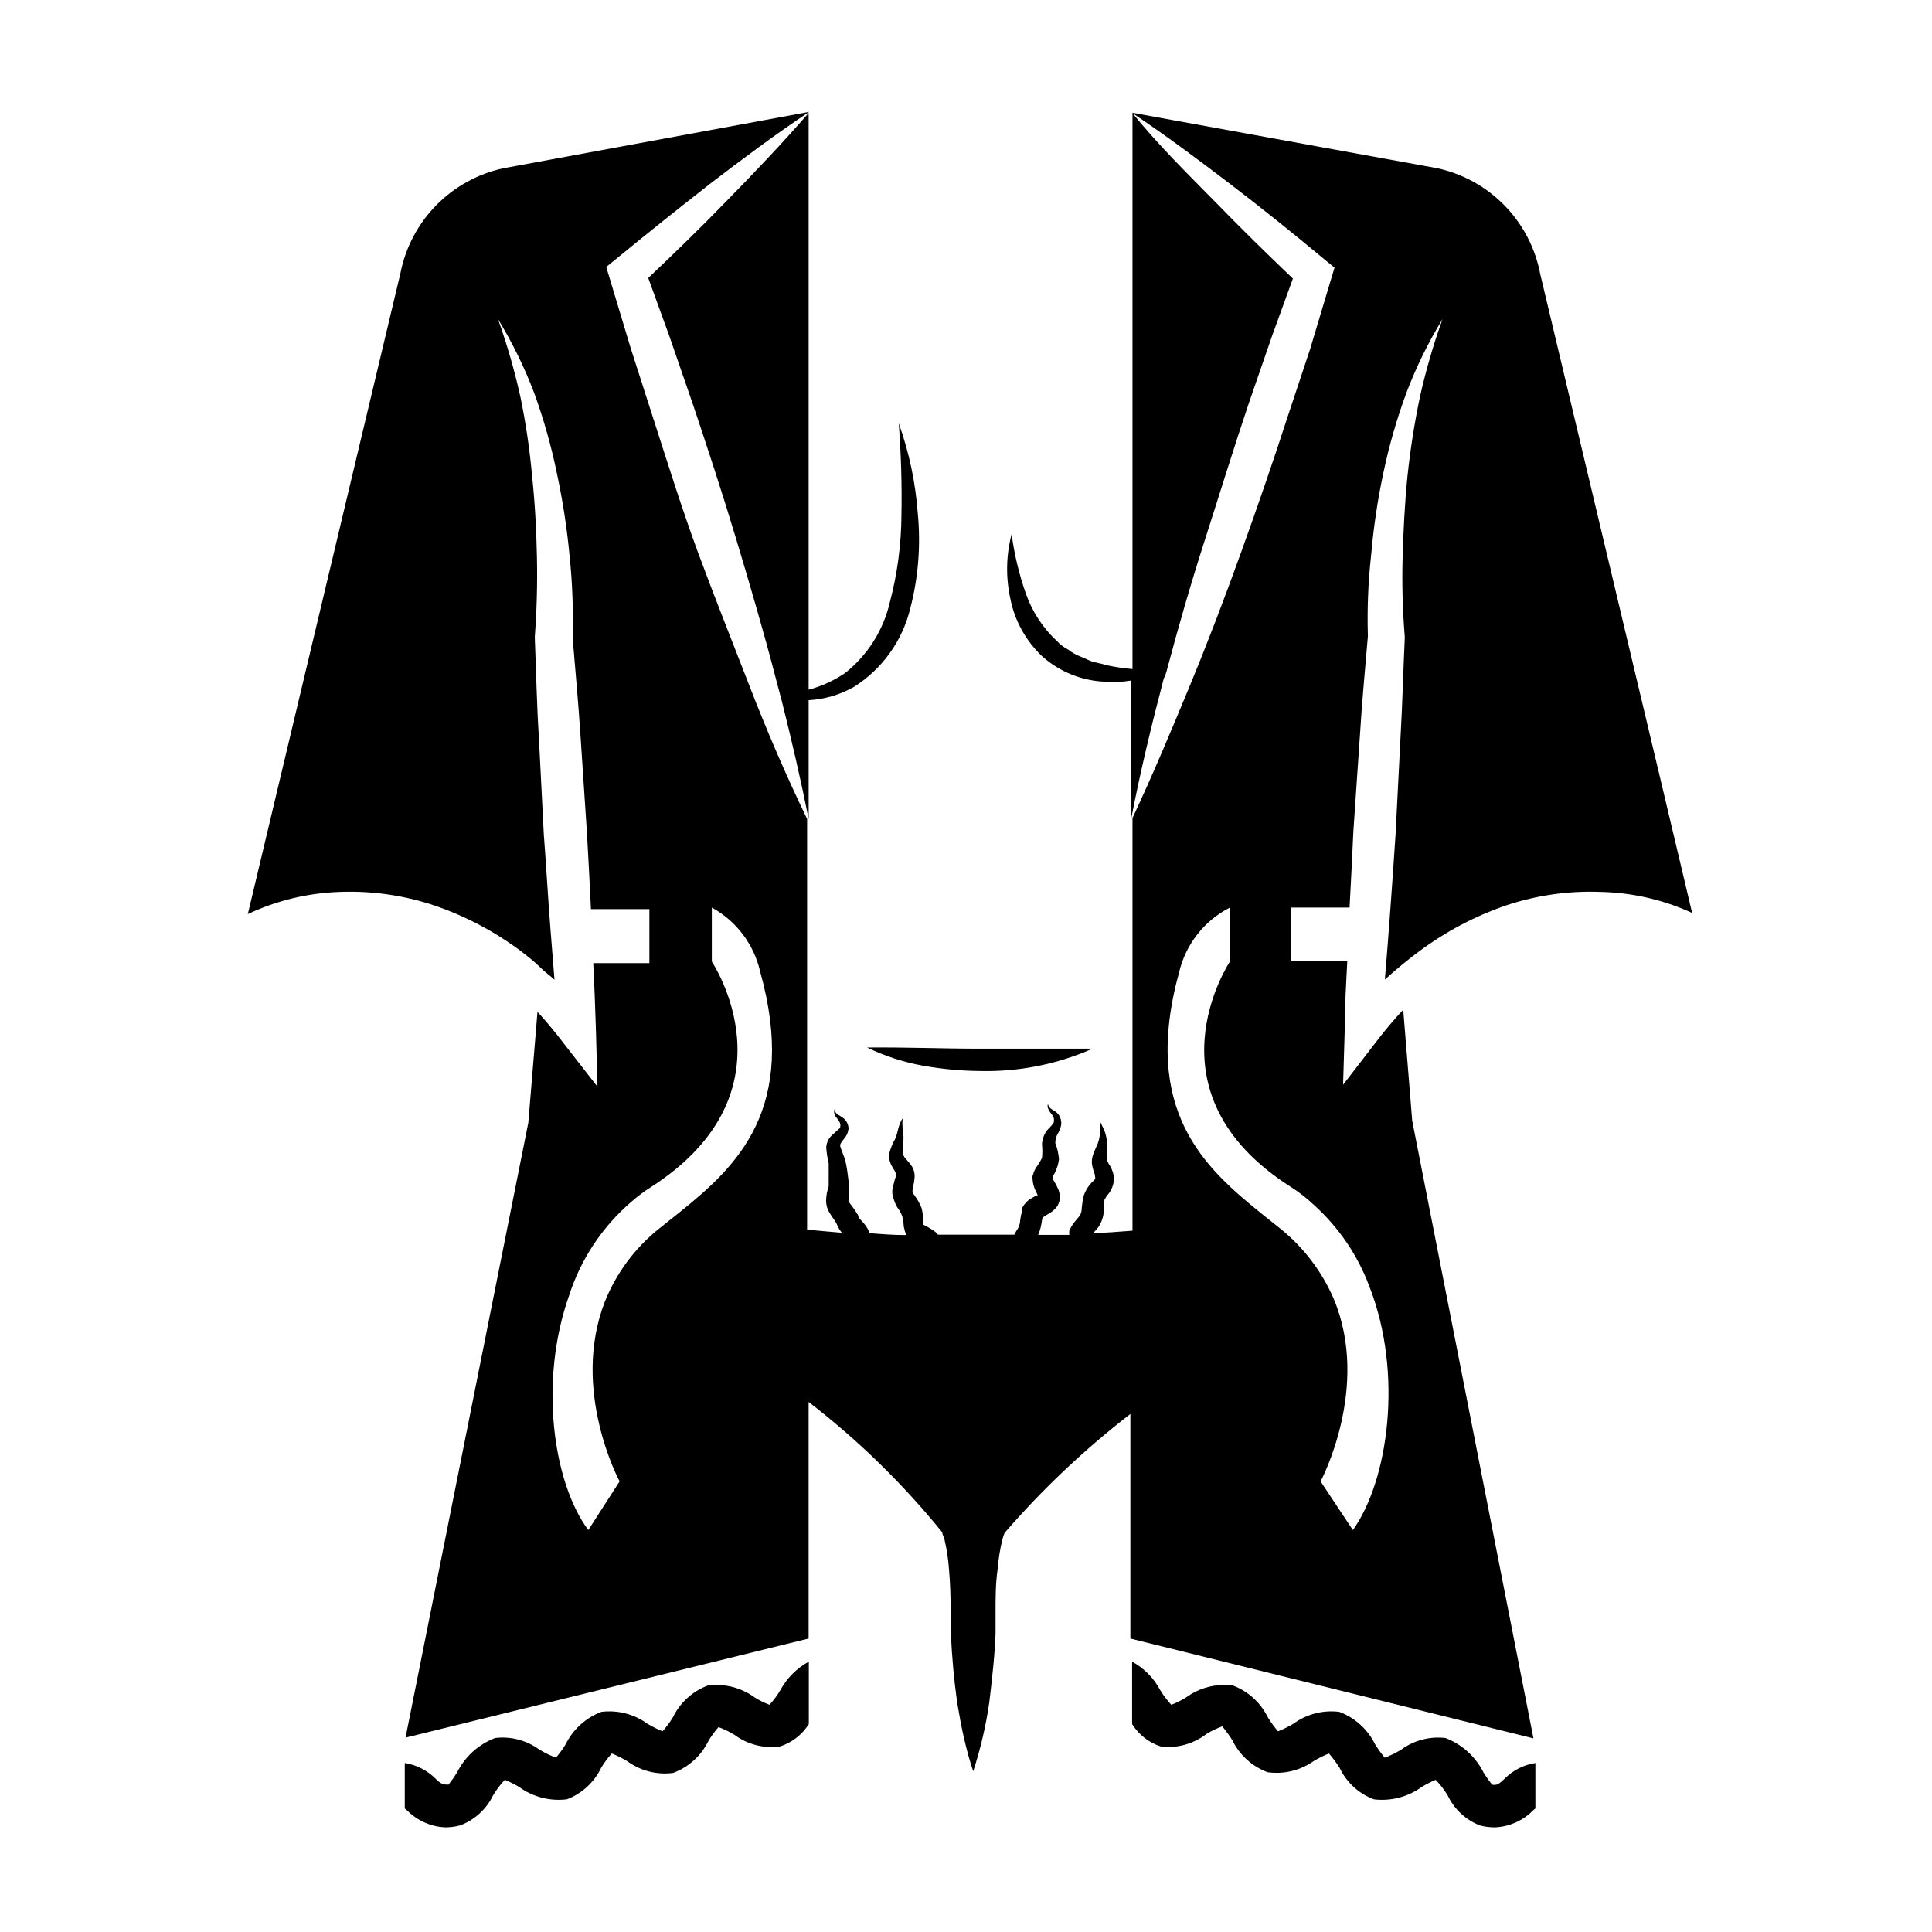 <?xml version="1.0" encoding="UTF-8"?>
<!-- Uploaded to: SVG Repo, www.svgrepo.com, Generator: SVG Repo Mixer Tools -->
<svg fill="#000000" width="800px" height="800px" version="1.1" viewBox="144 144 512 512" xmlns="http://www.w3.org/2000/svg">
 <g>
  <path d="m388.56 426.41c5.012 0.898 10.09 1.375 15.18 1.418 10.25 0.242 20.43-1.777 29.805-5.922h-15.18-14.777c-9.816 0-19.582-0.406-29.805-0.305 4.688 2.262 9.656 3.879 14.777 4.809z"/>
  <path d="m315.79 217.67 5.516 15.18 6.223 18.016c4.047 12.043 7.996 24.086 11.641 36.23 3.644 12.145 7.234 24.391 10.426 36.688 0.406 1.469 0.809 2.984 1.164 4.402l0.355 1.316c2.633 10.426 5.059 20.949 7.188 31.527l-0.004-31.473c4.234-0.23 8.359-1.445 12.043-3.543 7.461-4.731 12.793-12.164 14.879-20.746 2.125-8.137 2.809-16.578 2.023-24.949-0.582-8.238-2.281-16.359-5.059-24.137 0.605 8.199 0.859 16.242 0.707 24.238-0.039 7.844-1.078 15.648-3.086 23.227-1.715 7.375-5.871 13.957-11.793 18.672-2.961 2.027-6.246 3.535-9.715 4.453v-152.82c-7.086 8.148-14.523 15.941-22.012 23.582-6.68 6.879-13.562 13.559-20.496 20.137z"/>
  <path d="m453.13 321.97c3.086-11.641 6.426-23.227 10.121-34.715 3.695-11.488 7.59-24.188 11.641-36.23l6.223-18.016 5.516-15.18c-6.934-6.629-13.816-13.359-20.496-20.242-7.539-7.641-15.18-15.18-22.012-23.582v147.3c-2.211-0.184-4.406-0.504-6.578-0.961-1.25-0.367-2.516-0.672-3.797-0.91-1.164-0.406-2.328-1.012-3.492-1.469-1.141-0.457-2.215-1.07-3.188-1.82-1.098-0.566-2.09-1.32-2.934-2.227-3.727-3.453-6.559-7.758-8.25-12.551-1.809-5.133-3.078-10.441-3.793-15.84-1.461 5.578-1.582 11.422-0.355 17.055 1.156 5.941 4.168 11.363 8.602 15.484 4.508 3.949 10.211 6.269 16.195 6.578 2.414 0.203 4.848 0.102 7.234-0.301v36.688c2.43-12.551 5.414-24.949 8.652-37.246 0.355-0.656 0.559-1.215 0.711-1.82z"/>
  <path d="m583.94 350.1-31.777-133.54c-1.301-6.824-4.582-13.117-9.43-18.09-4.852-4.977-11.055-8.418-17.848-9.891l-80.965-14.727c8.957 5.973 17.559 12.398 26.113 18.926 8.551 6.527 16.852 13.207 25.301 20.242l2.328 1.922-0.961 3.188-3.848 12.852-1.621 5.414-5.969 17.965c-3.894 12.043-8.047 24.035-12.348 35.98-4.301 11.941-8.805 23.785-13.613 35.422-4.809 11.641-9.766 23.48-15.18 35.02v109.36c-3.543 0.305-7.035 0.508-10.477 0.707 0.539-0.562 1.047-1.152 1.52-1.77 0.809-1.262 1.277-2.707 1.367-4.203-0.062-0.84-0.062-1.688 0-2.527 0.266-0.641 0.621-1.238 1.062-1.773 1.047-1.227 1.621-2.789 1.617-4.402-0.121-1.328-0.594-2.606-1.363-3.695-0.457-1.062-0.508-0.605-0.457-1.82s0-1.922 0-3.086c0.004-1.148-0.168-2.293-0.508-3.391-0.395-1.023-0.852-2.019-1.363-2.984v3.086c-0.078 0.949-0.285 1.887-0.609 2.781-0.355 0.809-0.809 1.77-1.215 2.883v0.004c-0.238 0.664-0.359 1.367-0.352 2.074 0.051 0.703 0.188 1.402 0.402 2.074 0.297 0.688 0.469 1.426 0.508 2.176 0 0 0 0.305-0.91 1.062-0.953 0.98-1.676 2.152-2.125 3.441-0.281 1.164-0.465 2.348-0.559 3.543-0.004 0.578-0.145 1.152-0.406 1.668-0.305 0.508-1.012 1.215-1.77 2.176-0.438 0.617-0.812 1.281-1.113 1.977-0.039 0.367-0.039 0.742 0 1.113h-8.25c0.406-0.941 0.695-1.926 0.863-2.938 0.066-0.543 0.168-1.086 0.301-1.617 0.465-0.363 0.953-0.684 1.469-0.961 0.957-0.496 1.789-1.207 2.43-2.078 0.465-0.781 0.707-1.672 0.707-2.578-0.051-0.625-0.188-1.238-0.402-1.824-0.301-0.715-0.656-1.41-1.062-2.074-0.305-0.457-0.508-0.961-0.457-0.809-0.035-0.184-0.035-0.371 0-0.559 0.887-1.391 1.457-2.965 1.668-4.602-0.113-1.457-0.438-2.891-0.961-4.254 0-0.605 0-1.469 0.758-2.734l0.004 0.004c0.438-0.727 0.711-1.539 0.809-2.379 0.047-0.883-0.203-1.754-0.707-2.481-1.164-1.418-2.531-1.266-2.832-2.832-0.508 1.52 1.316 2.832 1.52 3.594h-0.004c0.125 0.461 0.125 0.949 0 1.414-0.293 0.414-0.613 0.801-0.961 1.164-1.293 1.172-2.059 2.812-2.125 4.555 0.125 1.195 0.125 2.398 0 3.594-0.465 0.922-1.008 1.801-1.621 2.633-0.223 0.395-0.426 0.797-0.605 1.211 0 0 0 0.457-0.254 0.707v0.004c-0.074 0.434-0.074 0.879 0 1.316 0.086 1.004 0.359 1.98 0.809 2.883l0.555 1.164h-0.305l-1.973 1.113h0.004c-0.473 0.367-0.898 0.793-1.266 1.266-0.262 0.344-0.48 0.719-0.66 1.113v0.707c-0.199 0.766-0.352 1.543-0.453 2.328-0.039 1.066-0.41 2.094-1.062 2.934l-0.508 0.961h-20.242v0.004c-0.18-0.301-0.422-0.559-0.707-0.762-0.988-0.715-2.039-1.344-3.137-1.871-0.016-0.254-0.016-0.508 0-0.758-0.027-1.266-0.199-2.519-0.508-3.746-0.504-1.227-1.168-2.387-1.973-3.441-0.184-0.223-0.32-0.48-0.406-0.758v-0.406c0-0.406 0.406-1.668 0.555-3.441h0.004c0.062-0.988-0.168-1.973-0.66-2.832-0.375-0.574-0.797-1.117-1.262-1.621l-0.859-1.012c0-0.406 0 0-0.305-0.457v0.004c-0.086-0.996-0.086-1.992 0-2.988 0.508-2.633-0.555-4.606 0-6.832-1.469 1.871-1.316 4.555-2.379 6.074-0.555 1.074-0.98 2.215-1.266 3.391-0.086 0.453-0.086 0.914 0 1.367 0.09 0.465 0.227 0.922 0.406 1.363 0.281 0.578 0.602 1.137 0.961 1.672 0.555 1.012 0.656 1.52 0.508 1.469-0.152-0.051-0.555 1.469-0.91 2.984h-0.004c-0.273 1.078-0.184 2.215 0.254 3.238 0.223 0.766 0.543 1.496 0.961 2.176 0.539 0.688 0.965 1.457 1.266 2.277 0.234 0.895 0.371 1.809 0.402 2.734 0.148 0.777 0.367 1.539 0.66 2.277-3.34 0-6.578-0.254-9.715-0.508-0.309-0.91-0.789-1.754-1.418-2.481l-1.266-1.418-0.305-0.508s0-0.508-0.305-0.707c-0.961-1.719-1.973-2.684-2.227-3.289-0.254-0.605 0 0 0-0.508v-1.668l0.004 0.004c0.164-0.938 0.164-1.898 0-2.836l-0.254-1.973c-0.152-1.363-0.387-2.715-0.711-4.051-0.508-1.52-1.062-2.734-1.266-3.492-0.203-0.758 0.355-1.215 1.164-2.328v0.004c0.609-0.73 0.965-1.637 1.016-2.582-0.051-0.871-0.41-1.699-1.016-2.328-1.215-1.215-2.582-1.164-2.684-2.734l0.004 0.004c-0.258 0.703-0.121 1.492 0.355 2.074 0.414 0.477 0.773 1.004 1.062 1.566 0.152 0.445 0.152 0.926 0 1.367-0.277 0.301-0.582 0.574-0.914 0.809-0.758 0.91-2.481 1.57-2.734 4.352h0.004c0.105 1.434 0.324 2.856 0.656 4.254v3.797 2.023s0 0.508-0.254 1.062l0.004-0.004c-0.219 0.746-0.352 1.508-0.406 2.277-0.117 1.145 0.074 2.297 0.555 3.34 0.961 1.77 1.871 2.734 2.125 3.34l0.457 0.961c0.184 0.422 0.422 0.812 0.707 1.164l0.305 0.406c-3.188-0.305-6.223-0.508-9.211-0.859v-108.8c-5.566-11.539-10.625-23.227-15.18-35.02-4.555-11.789-9.312-23.633-13.664-35.422-4.352-11.789-8.195-24.137-12.094-36.234l-5.82-18.117-5.516-18.32-0.961-3.188 2.379-1.922c8.23-6.746 16.664-13.496 25.301-20.242 8.551-6.527 17.105-12.953 26.113-18.926l-81.016 14.934c-6.785 1.457-12.992 4.879-17.852 9.836-4.859 4.957-8.152 11.23-9.477 18.047l-31.828 133.64-8.602 36.133c7.66-3.606 15.977-5.602 24.441-5.871 8.586-0.32 17.164 0.93 25.301 3.695 8.113 2.805 15.742 6.852 22.621 11.992 1.77 1.367 3.594 2.781 5.059 4.25 1.469 1.469 2.633 2.176 3.848 3.34-0.707-8.703-1.418-17.406-1.973-26.211-0.254-4.098-0.555-8.148-0.859-12.297l-1.316-25.859c-0.555-8.703-0.707-17.355-1.062-25.961v-0.707c0.508-6.731 0.707-14.016 0.555-21.051-0.152-7.035-0.508-14.117-1.266-21.203-0.625-7.07-1.656-14.098-3.086-21.051-1.547-7.035-3.543-13.965-5.973-20.746 3.809 6.231 7.027 12.805 9.613 19.633 2.531 6.961 4.543 14.098 6.023 21.355 1.539 7.18 2.656 14.445 3.34 21.758 0.754 7.211 1.023 14.465 0.809 21.711 0.707 8.551 1.52 17.207 2.074 25.758l1.719 25.91c0.406 6.68 0.707 13.359 1.062 20.242l15.488-0.004v14.32h-14.879c0.305 5.82 0.508 11.688 0.707 17.559l0.406 15.18-9.059-11.641c-2.176-2.832-4.453-5.617-6.832-8.199l-2.43 29.402-32.535 162.95 106.82-26.266v-62.695c13.117 10.094 25.008 21.695 35.422 34.562 0 0.605 0.406 1.164 0.555 1.77h0.004c0.621 2.609 1.027 5.269 1.215 7.945 0.355 3.797 0.406 7.59 0.508 11.539v5.668c0.27 6.074 0.828 12.145 1.668 18.219 0.555 3.238 1.113 6.426 1.871 9.664 0.758 3.238 1.418 5.668 2.379 8.5 1.941-5.938 3.363-12.035 4.25-18.219 0.305-2.379 0.555-4.758 0.809-7.137 0.406-3.695 0.707-7.336 0.859-11.031v-5.769c0-3.894 0-7.641 0.555-11.438l0.004 0.004c0.203-2.66 0.629-5.301 1.266-7.894 0.156-0.566 0.34-1.125 0.555-1.668 10.035-11.598 21.207-22.16 33.348-31.527v59.508l106.82 26.465-32.133-163.7-2.379-29.402c-2.43 2.582-4.758 5.363-6.934 8.199l-9.004 11.688 0.457-15.18c0-5.871 0.355-11.738 0.656-17.559h-14.879v-14.219h15.484c0.355-6.68 0.707-13.359 1.012-20.242l1.77-25.91c0.508-8.551 1.367-17.207 2.074-25.758h0.004c-0.219-7.18 0.066-14.367 0.859-21.508 0.625-7.312 1.707-14.578 3.238-21.758 1.508-7.188 3.539-14.258 6.074-21.152 2.586-6.828 5.805-13.402 9.613-19.633-2.445 6.781-4.457 13.711-6.019 20.746-1.449 6.957-2.551 13.984-3.293 21.051-0.707 7.086-1.062 14.168-1.266 21.203-0.203 7.035 0 14.32 0.555 21.051v0.711c-0.406 8.602-0.605 17.254-1.113 25.961l-1.316 25.859c-0.859 12.852-1.77 25.707-2.832 38.457l0.004-0.004c2.922-2.664 5.981-5.18 9.16-7.539 6.883-5.125 14.512-9.172 22.617-11.992 8.141-2.766 16.715-4.016 25.305-3.695 8.406 0.172 16.691 2.066 24.34 5.566zm-161.02 106.68m-114.72 79.801-8.297 12.902c-9.414-12.703-13.105-39.621-5.059-62.242h-0.004c3.094-9.555 8.746-18.074 16.344-24.645 1.66-1.473 3.438-2.812 5.316-3.996 39.371-25.301 16.141-59.762 16.141-59.762v-14.32c6.496 3.559 11.156 9.73 12.805 16.949 10.121 36.332-6.121 51.516-21.102 63.609l-5.719 4.555c-6.352 5.09-11.285 11.73-14.32 19.281-9.16 23.531 3.894 47.668 3.894 47.668zm184-73.273c6.547 5.906 11.582 13.297 14.676 21.555 9.059 23.074 5.059 51.465-4.352 64.621l-8.551-12.902s13.359-24.949 3.441-48.477l-0.004-0.004c-3.125-7.203-7.953-13.539-14.066-18.469l-4.758-3.797c-15.18-12.246-32.285-27.324-22.062-64.367 1.785-7.332 6.684-13.523 13.41-16.949v14.32s-23.277 34.711 16.242 59.762c2.152 1.379 4.168 2.953 6.023 4.707z"/>
  <path d="m350.81 591.89c-0.82 1.398-1.789 2.703-2.887 3.898-1.355-0.52-2.66-1.16-3.894-1.926-3.582-2.629-8.043-3.769-12.449-3.188-4.059 1.523-7.375 4.547-9.262 8.453-0.797 1.309-1.711 2.543-2.731 3.691-1.398-0.57-2.75-1.25-4.047-2.023-3.508-2.547-7.848-3.668-12.148-3.137-4.156 1.562-7.562 4.66-9.512 8.652-0.758 1.223-1.605 2.391-2.531 3.492-1.527-0.57-3.004-1.281-4.402-2.125-3.379-2.481-7.574-3.582-11.738-3.086-4.414 1.684-8.031 4.973-10.121 9.207-0.68 1.09-1.422 2.137-2.227 3.141-1.367 0-1.82 0-3.543-1.668v-0.004c-2.191-2.156-5.008-3.57-8.047-4.047v12.043l0.656 0.555h0.004c2.691 2.707 6.305 4.297 10.121 4.453 1.297-0.004 2.59-0.176 3.844-0.504 3.797-1.406 6.914-4.215 8.703-7.844 0.895-1.535 1.965-2.965 3.188-4.25 1.293 0.531 2.547 1.156 3.746 1.871 3.664 2.668 8.203 3.844 12.703 3.289 4.004-1.523 7.266-4.531 9.105-8.398 0.82-1.328 1.75-2.582 2.785-3.746 1.383 0.555 2.719 1.215 3.996 1.973 3.516 2.609 7.906 3.754 12.246 3.188 4.129-1.523 7.5-4.59 9.414-8.551 0.762-1.277 1.641-2.481 2.633-3.594 1.465 0.527 2.871 1.207 4.199 2.027 3.441 2.555 7.738 3.68 11.992 3.137 3.211-1.004 5.957-3.125 7.742-5.973v-16.547c-3.188 1.734-5.805 4.352-7.539 7.539z"/>
  <path d="m539.41 616.94c-0.801-1.004-1.547-2.051-2.227-3.141-2.098-4.231-5.711-7.516-10.121-9.207-4.16-0.492-8.355 0.613-11.738 3.086-1.375 0.852-2.836 1.562-4.352 2.125-0.926-1.102-1.773-2.269-2.531-3.492-1.949-3.992-5.352-7.09-9.512-8.652-4.301-0.535-8.645 0.586-12.145 3.137-1.309 0.785-2.68 1.465-4.102 2.023-0.984-1.16-1.879-2.394-2.68-3.691-1.902-3.891-5.215-6.914-9.262-8.453-4.406-0.582-8.867 0.559-12.449 3.188-1.234 0.766-2.539 1.406-3.894 1.926-1.098-1.207-2.082-2.512-2.938-3.898-1.688-3.188-4.273-5.809-7.438-7.539v16.547c1.773 2.84 4.5 4.957 7.691 5.973 4.281 0.477 8.578-0.719 11.992-3.34 1.328-0.82 2.734-1.496 4.203-2.023 0.953 1.137 1.832 2.336 2.629 3.59 1.906 3.949 5.258 7.012 9.363 8.555 4.328 0.613 8.73-0.457 12.297-2.988 1.277-0.758 2.617-1.418 3.996-1.973 1.02 1.176 1.949 2.43 2.785 3.746 1.828 3.875 5.094 6.891 9.105 8.398 4.5 0.551 9.039-0.625 12.703-3.289 1.184-0.715 2.418-1.34 3.695-1.871 1.242 1.285 2.328 2.711 3.238 4.25 1.734 3.598 4.773 6.402 8.5 7.844 1.273 0.328 2.582 0.496 3.898 0.504 3.812-0.156 7.426-1.746 10.121-4.453 0.195-0.211 0.414-0.398 0.656-0.555v-12.043c-3.043 0.461-5.859 1.879-8.047 4.047-1.668 1.57-2.125 1.922-3.441 1.672z"/>
 </g>
</svg>